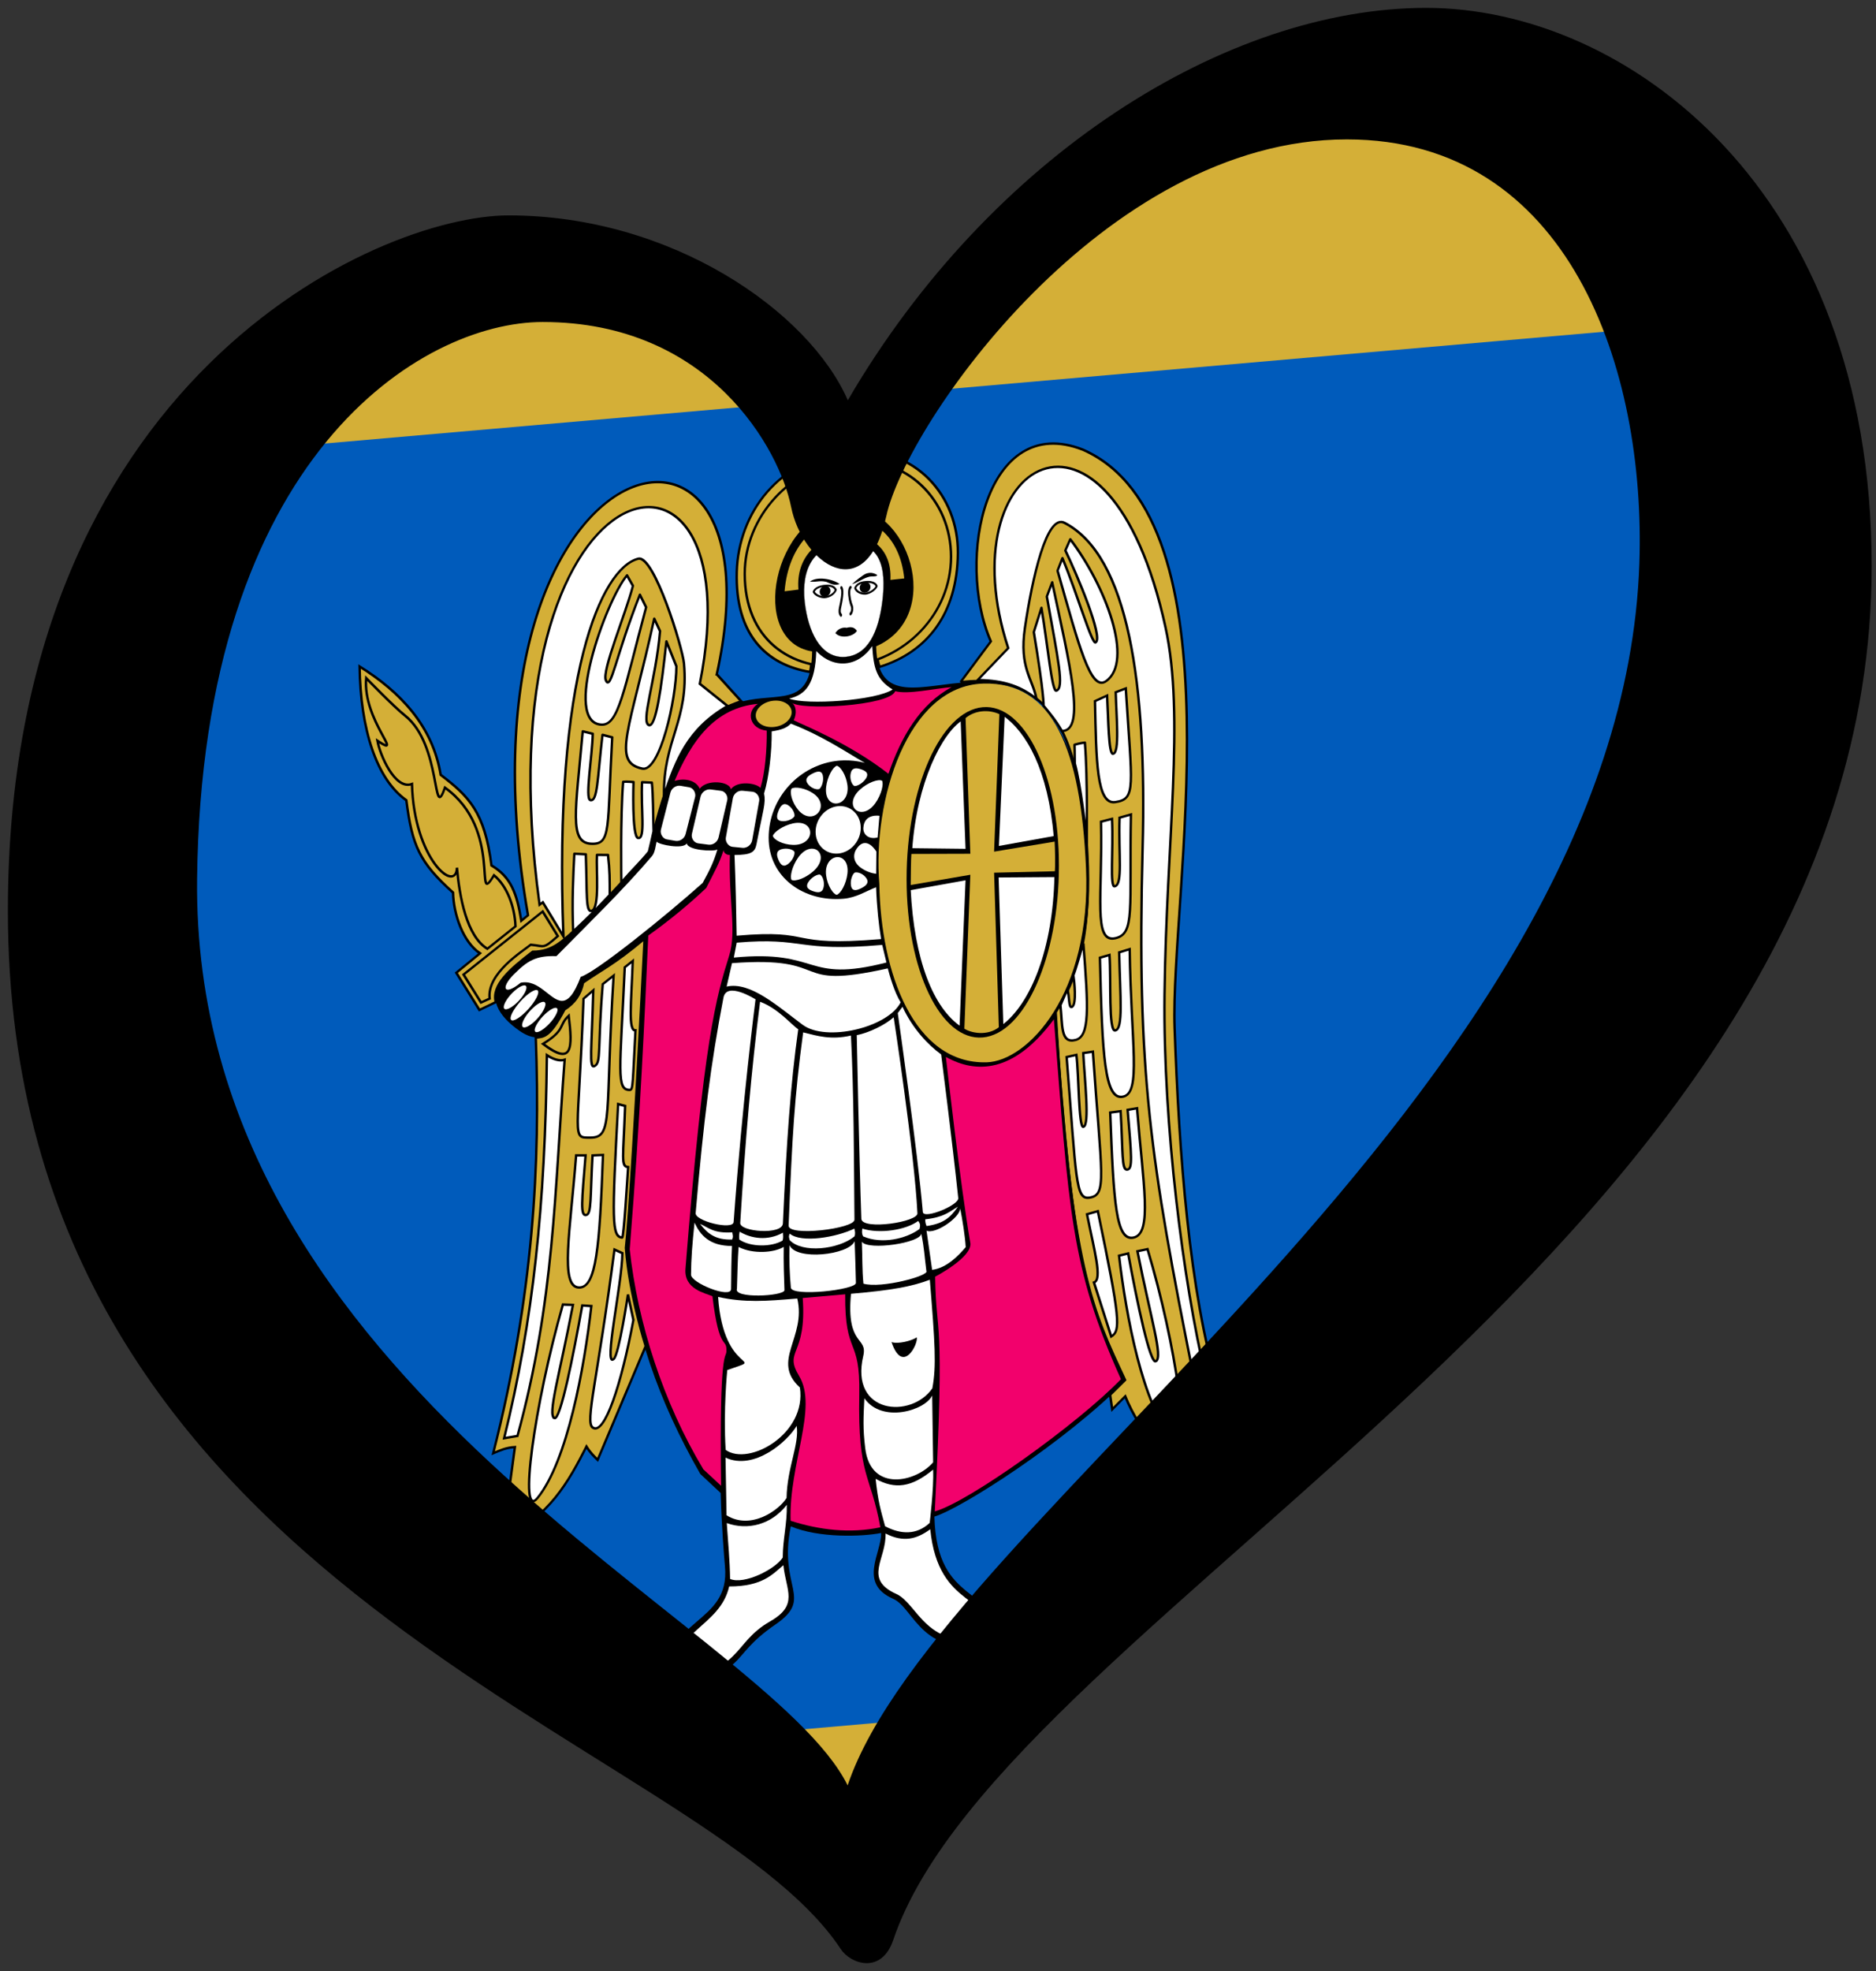 <?xml version="1.0" encoding="UTF-8" standalone="no"?>
<svg
   xmlns:i="http://ns.adobe.com/AdobeIllustrator/10.0/"
   xmlns:dc="http://purl.org/dc/elements/1.1/"
   xmlns:cc="http://creativecommons.org/ns#"
   xmlns:rdf="http://www.w3.org/1999/02/22-rdf-syntax-ns#"
   xmlns:svg="http://www.w3.org/2000/svg"
   xmlns="http://www.w3.org/2000/svg"
   xmlns:sodipodi="http://sodipodi.sourceforge.net/DTD/sodipodi-0.dtd"
   xmlns:inkscape="http://www.inkscape.org/namespaces/inkscape"
   width="238"
   height="250"
   xml:space="preserve"
   id="svg2"
   version="1.1"
   inkscape:version="0.91 r13725"
   sodipodi:docname="EuroJakasia.svg"><rect width="100%" height="100%" fill="#333333" stroke="none"/><sodipodi:namedview
     pagecolor="#ffffff"
     bordercolor="#666666"
     borderopacity="1"
     objecttolerance="10"
     gridtolerance="10"
     guidetolerance="10"
     inkscape:pageopacity="0"
     inkscape:pageshadow="2"
     inkscape:window-width="1366"
     inkscape:window-height="705"
     id="namedview37"
     showgrid="false"
     inkscape:zoom="2.2728859"
     inkscape:cx="111.93074"
     inkscape:cy="106.63835"
     inkscape:window-x="-8"
     inkscape:window-y="-8"
     inkscape:window-maximized="1"
     inkscape:current-layer="svg2"
     showguides="false" /><defs
     id="defs4"><g
       id="petal"><line
         x1="0"
         y1="0"
         x2="25"
         y2="0"
         stroke="gold"
         stroke-width="2"
         id="line7" /><circle
         cx="25"
         cy="0"
         r="5"
         fill="gold"
         id="circle9" /></g></defs><path
     style="fill:#005bbb;fill-opacity:1;fill-rule:evenodd;stroke:none;stroke-width:1px;stroke-linecap:butt;stroke-linejoin:miter;stroke-opacity:1"
     d="m 11.874,107.127 4.54,42.908 28.288,38.385 60.417,45.702 32.479,-31.129 52.385,-50.333 L 223.16,79.911 207.095,18.804 168.33,8.925 128.518,27.774 107.214,54.783 92.197,41.778 56.576,33.37 26.192,55.585 Z"
     id="path4666"
     inkscape:connector-curvature="0" /><g
     id="g3116"
     transform="matrix(0.273,-0.024,0,0.273,-21.558,37.179)"
     style="opacity:1"><g
       transform="translate(3.871,-5.112)"
       id="g5059"><g
         transform="matrix(1.5,0,0,1.5,192.18,63.184)"
         id="g3881"><g
           id="g4091"><g
             id="g3956"
             transform="matrix(0.688,0,0,0.688,-4.604,-12.086)"><g
               id="g4192"><g
                 id="g4065"><path
                   sodipodi:nodetypes="ssccsccss"
                   id="path19-4"
                   d="m 276.153,72.952 c -32.491,-0.25 -50.435,23.672 -51.156,49.719 -0.777,28.047 13.174,42.935 32.969,47.969 0.669,-2.474 0.773,-5.157 0.825,-9.069 -29.257,-7.327 -17.345,-63.937 14.876,-63.851 28.4,0.076 45.649,53.065 14.267,64.07 0.084,3.983 0.476,6.759 1.369,9.319 21.327,-4.743 35.042,-20.707 35.256,-48.188 0.199,-25.555 -18.923,-49.742 -48.406,-49.969 z"
                   style="fill:#d4af37;fill-rule:evenodd;stroke:#000000;stroke-width:1.077;stroke-opacity:1"
                   inkscape:connector-curvature="0" /><path
                   sodipodi:nodetypes="sssss"
                   style="clip-rule:evenodd;fill:#d4af37;fill-rule:evenodd;stroke:#000000;stroke-width:1.077;stroke-opacity:1"
                   inkscape:connector-curvature="0"
                   id="path21"
                   d="m 275.421,77.156 c 25.928,0 46.07,21.344 46.07,47.21 0,25.86 -20.891,45.204 -46.82,45.204 -25.929,0 -46.077,-16.594 -46.077,-45.704 0,-25.866 20.897,-46.71 46.827,-46.71 z"
                   i:knockout="Off" /></g><path
                 i:knockout="Off"
                 stroke-miterlimit="2.613"
                 d="m 251.913,181.904 c 7.252,-4.939 8.587,-9.56 9.087,-17.383 8.112,6.352 18.41,5.389 25,1.167 0.805,8.872 3.361,12.774 10.274,15.85 -1.192,7.917 -42.253,8.402 -44.362,0.367 z"
                 id="path25-6"
                 inkscape:connector-curvature="0"
                 style="clip-rule:evenodd;fill:#ffffff;fill-rule:evenodd;stroke:none;stroke-miterlimit:2.613"
                 sodipodi:nodetypes="ccccc" /><path
                 i:knockout="Off"
                 d="m 378.615,305.666 c 0,-1.211 -0.012,-9.61 1.917,-9.567 4.619,0.092 2.095,31.924 2.429,37.516 0.321,5.554 -0.512,6.974 -4.667,7.071 -9.441,0.22 -3.774,-27.716 -5.917,-43.835 -0.381,-2.801 2.393,-1.859 3.024,-1.346 2.19,1.798 1.393,28.743 2.178,28.811 1.238,0.104 1.202,-14.717 1.035,-18.651 z"
                 id="path93"
                 inkscape:connector-curvature="0"
                 style="clip-rule:evenodd;fill:#ffffff;fill-rule:evenodd" /><path
                 i:knockout="Off"
                 d="m 325.765,181.2 13.644,-17.151 c -16.054,-38.337 -2.16,-103.581 41.445,-82.684 71.691,37.897 39.253,205.592 41.299,263.879 2.001,57.003 6.596,119.278 19.67,164.323 -3.75,-1.627 -11.382,-0.457 -13.025,-0.457 1.143,14.582 6.809,28.448 9.036,38.381 -16.548,-0.233 -31.43,-21.878 -37.917,-38.27 l -5.851,5.37 -0.944,-6.626 6.711,-6.1 C 385.532,469.836 375.267,450.08 368.6,333.58 381.539,314.499 385.365,292.085 381.572,252.368 378.33,218.431 371.36,179.832 325.765,181.2 Z"
                 id="path73"
                 inkscape:connector-curvature="0"
                 style="clip-rule:evenodd;fill:#d4af37;fill-rule:evenodd;stroke:#000000;stroke-width:1.077;stroke-opacity:1"
                 sodipodi:nodetypes="cccsccccccccsc" /><path
                 i:knockout="Off"
                 d="m 395.233,279.2 c -2.407,0.375 -0.575,-15.947 -1.266,-30.472 l -4.947,0.845 c 0.767,33.28 -3.708,54.433 6.482,53.023 8.917,-1.234 6.224,-12.364 6.982,-55.089 l -5.107,0.99 c -0.535,16.533 1.573,30.125 -2.143,30.703 z"
                 id="path65"
                 inkscape:connector-curvature="0"
                 style="clip-rule:evenodd;fill:#ffffff;fill-rule:evenodd;stroke:#000000;stroke-width:1.077;stroke-opacity:1"
                 sodipodi:nodetypes="sccsccs" /><path
                 i:knockout="Off"
                 d="m 185.603,245.153 c -63.295,66.345 -38.43,23.946 -65.436,51.04 -8.1,8.127 -2.314,17.216 7.006,24.506 10.977,8.586 15.829,0.289 20.14,-7.881 5.002,-2.71 7.056,-6.132 8.316,-11.175 8.963,-5.332 16.39,-8.257 27.47,-17.142 -0.362,13.074 -6.513,124.834 -8.448,138.529 3.799,36.336 15.002,69.637 33.93,104.337 l 9.163,9.364 c 0.426,15.004 1.554,28.915 1.943,33.161 2.482,27.088 -27.831,19.521 -28.474,52.975 41.34,-4.266 28.216,-11.044 51.167,-24.743 17.609,-10.51 1.213,-16.281 6.952,-43.603 12.619,6.457 32.154,7.504 40.667,6.565 0.287,8.914 -10.512,21.72 5.393,30.088 9.822,5.168 12.792,29.176 46.23,23.742 C 342.547,587.976 315.066,597.177 314,555.818 326.028,553.262 372.99,527.419 400.273,502.117 383.918,467.877 376.796,449.935 368.9,333.726 c 15.699,-26.08 16.053,-49.391 13.856,-81.13 -15.137,-121.572 -93.858,-37.67 -94.985,-90.884 31.381,-11.005 14.299,-63.743 -14.101,-63.819 -32.22,-0.086 -43.775,56.337 -14.732,63.593 -0.646,47.883 -50.601,-24.196 -73.334,83.667 z"
                 id="path101"
                 inkscape:connector-curvature="0"
                 style="clip-rule:evenodd;fill:#000000;fill-rule:evenodd"
                 sodipodi:nodetypes="cssccccccscsccsccccccscc" /><path
                 i:knockout="Off"
                 d="m 363.17,195.117 c 3.228,4.27 5.421,7.01 8.241,12.096 11.077,0.923 3.317,-30.491 -4.381,-67.356 l -2.413,6.191 c 5.181,29.435 7.934,41.936 4.312,42.761 -2.045,0.466 -3.833,-20.513 -6.729,-37.884 l -3.445,10.61 c 4.738,28.906 4.416,33.582 4.416,33.582 z"
                 id="path57"
                 inkscape:connector-curvature="0"
                 style="clip-rule:evenodd;fill:#ffffff;fill-rule:evenodd;stroke:#000000;stroke-width:1.077;stroke-linejoin:round;stroke-opacity:1"
                 sodipodi:nodetypes="ccccsccc" /><path
                 i:knockout="Off"
                 d="m 369.459,134.842 c 9.671,34.788 14.869,56.006 21.87,51.628 12.534,-7.839 -0.12,-42.795 -16.154,-65.267 l -2.219,4.839 c 5.195,11.164 17.224,40.771 13.671,42.597 -1.737,0.893 -8.314,-22.808 -14.985,-39.235 z"
                 id="path71"
                 inkscape:connector-curvature="0"
                 style="clip-rule:evenodd;fill:#ffffff;fill-rule:evenodd;stroke:#000000;stroke-width:1.077;stroke-linejoin:round;stroke-opacity:1"
                 sodipodi:nodetypes="csccscc" /><path
                 i:knockout="Off"
                 d="m 398.974,374.226 c -8.365,1.088 -9.395,-19.286 -10.441,-63.473 l 4.311,-0.858 c 0.78,11.2 -0.56,34.538 2.583,34.228 3.686,-0.363 2.233,-14.554 1.774,-34.997 l 4.721,-1.043 c 0.619,42.867 5.327,65.067 -2.947,66.143 z"
                 id="path83"
                 inkscape:connector-curvature="0"
                 style="clip-rule:evenodd;fill:#ffffff;fill-rule:evenodd;stroke:#000000;stroke-width:1.077;stroke-opacity:1"
                 sodipodi:nodetypes="sccsccs" /><path
                 i:knockout="Off"
                 d="m 381.033,386.239 c -2.114,-0.008 -1.962,-23.342 -3.094,-32.675 l -4.406,0.593 c 4.462,55.676 3.936,64.568 10.238,64.206 8.139,-0.467 5.479,-8.792 1.6,-65.597 l -4.351,0.267 c 0.556,11.248 3.07,33.217 0.012,33.206 z"
                 id="path85"
                 inkscape:connector-curvature="0"
                 style="clip-rule:evenodd;fill:#ffffff;fill-rule:evenodd;stroke:#000000;stroke-width:1.077;stroke-opacity:1"
                 sodipodi:nodetypes="sccsccs" /><path
                 i:knockout="Off"
                 d="m 385.842,456.731 7.781,25.026 c 4.321,-2.26 4.055,-7.604 -6.034,-56.974 l -4.872,0.96 c 3.273,16.615 7.018,30.007 3.124,30.987 z"
                 id="path89"
                 inkscape:connector-curvature="0"
                 style="clip-rule:evenodd;fill:#ffffff;fill-rule:evenodd;stroke:#000000;stroke-width:1.077;stroke-opacity:1"
                 sodipodi:nodetypes="ccccc" /><path
                 i:knockout="Off"
                 d="m 376.59,317.58 c 1.282,-3.041 2.915,-9.338 4.493,-13.854 2.297,29.641 2.878,42.036 -3.514,43.097 -6.884,1.143 -5.795,-7.058 -6.818,-16.23 l 3.082,-6.792 c 1.087,2.741 0.483,8.765 2.168,7.98 2.117,-0.986 1.019,-11.35 0.59,-14.202 z"
                 id="path97"
                 inkscape:connector-curvature="0"
                 style="clip-rule:evenodd;fill:#ffffff;fill-rule:evenodd;stroke:#000000;stroke-width:1.077;stroke-opacity:1"
                 sodipodi:nodetypes="ccsccsc" /><path
                 i:knockout="Off"
                 d="m 219.045,247.419 c 0,0 0.031,2.127 2.865,2.46 -0.667,19.833 3.12,34.557 -0.309,45.205 -5.876,18.245 -11.443,36.502 -19.699,139.302 -0.74,9.218 8.97,11.731 12.148,13.434 3.051,26.063 6.463,18.688 6.302,25.273 -0.089,3.633 -3.291,-3.19 -2.413,60.406 l -7.973,-8.103 C 191.853,493.677 180.361,456.66 176.8,423.474 c 4.905,-61.142 6.689,-103.756 8.355,-140.574 9.758,-6.079 18.538,-12.616 26.105,-19.141 3.811,-7.177 6.154,-11.04 7.785,-16.34 z"
                 id="path99"
                 inkscape:connector-curvature="0"
                 style="clip-rule:evenodd;fill:#f2016c;fill-opacity:1;fill-rule:evenodd"
                 sodipodi:nodetypes="ccsscscccccc" /><path
                 i:knockout="Off"
                 stroke-miterlimit="2.613"
                 d="m 253.413,492.364 c 3.193,21.073 -22.922,33.561 -33.413,25.161 -1.094,-18.615 0.733,-35.882 0.733,-35.882 18.612,-4.925 -1.645,2.99 -4.133,-33.268 12.219,3.697 21.239,3.769 35.653,3.825 4.157,18.043 -11.97,26.991 1.161,40.164 z"
                 id="path105"
                 inkscape:connector-curvature="0"
                 style="clip-rule:evenodd;fill:#ffffff;fill-rule:evenodd;stroke:none;stroke-miterlimit:2.613"
                 sodipodi:nodetypes="cccccc" /><path
                 i:knockout="Off"
                 stroke-miterlimit="2.613"
                 d="m 219.946,521 c 0,0 0.454,24.642 0.454,26 10.957,7.761 23.59,-0.189 27.03,-5.433 0.235,-13.673 5.847,-23.759 4.548,-32.067 -3.961,6.51 -19.068,18.679 -32.033,11.5 z"
                 id="path107"
                 inkscape:connector-curvature="0"
                 style="clip-rule:evenodd;fill:#ffffff;fill-rule:evenodd;stroke:none;stroke-miterlimit:2.613"
                 sodipodi:nodetypes="ccccc" /><path
                 i:knockout="Off"
                 stroke-miterlimit="2.613"
                 d="m 247.533,544.667 c -6.97,8.409 -17.659,10.027 -27.033,5.849 0.575,8.467 1.421,17.512 1.5,25.284 6.369,3.27 20.356,-2.619 23.7,-7.533 0.041,-8.462 2.015,-15.091 1.833,-23.6 z"
                 id="path109"
                 inkscape:connector-curvature="0"
                 style="clip-rule:evenodd;fill:#ffffff;fill-rule:evenodd;stroke:none;stroke-miterlimit:2.613"
                 sodipodi:nodetypes="ccccc" /><path
                 i:knockout="Off"
                 stroke-miterlimit="2.613"
                 d="m 245.996,571.709 c -4.756,3.538 -9.344,8.786 -24.412,7.425 -4.137,17.878 -25.71,17.586 -27.984,40.666 34.639,-1.64 28.92,-14.851 46.392,-23.3 13.059,-6.315 7.171,-13.222 6.005,-24.791 z"
                 id="path111"
                 inkscape:connector-curvature="0"
                 style="clip-rule:evenodd;fill:#ffffff;fill-rule:evenodd;stroke:none;stroke-miterlimit:2.613"
                 sodipodi:nodetypes="cccsc" /><path
                 style="fill:#ffffff;fill-rule:evenodd"
                 d="m 311.938,449 c -8.232,2.423 -17.643,3.234 -35.5,3.2 -2.232,23.614 7.618,19.764 5.531,28.456 -6.158,25.65 21.518,30.319 31.094,17.344 1.9,-9.876 1.195,-20.389 -1.125,-49 z m -5.906,25.438 c 0.883,2.639 -6.256,16.631 -11.344,1.094 2.723,1.291 8.999,0.289 11.344,-1.094 z"
                 id="path115"
                 inkscape:connector-curvature="0"
                 sodipodi:nodetypes="ccsccccc" /><path
                 i:knockout="Off"
                 d="m 282.464,499.769 c -0.42,8.824 -0.731,13.388 0.4,22.633 2.455,20.068 22.871,17.207 30.562,8.938 L 313,501.201 c -3.197,6.505 -22.607,10.653 -30.536,-1.431 z"
                 id="path117"
                 inkscape:connector-curvature="0"
                 style="clip-rule:evenodd;fill:#ffffff;fill-rule:evenodd"
                 sodipodi:nodetypes="csccc" /><path
                 i:knockout="Off"
                 d="m 291.8,558.21 c -2.044,-7.748 -3.148,-11.227 -4.27,-21.718 8.632,5.539 16.149,5.387 25.889,-1.891 0.395,8.542 -1.553,23.881 -1.553,23.881 -5.861,4.918 -12.871,4.141 -20.065,-0.273 z"
                 id="path119"
                 inkscape:connector-curvature="0"
                 style="clip-rule:evenodd;fill:#ffffff;fill-rule:evenodd"
                 sodipodi:nodetypes="ccccc" /><path
                 i:knockout="Off"
                 d="m 312.133,561.344 c 3.627,36.916 28.903,31.648 27.367,50.96 -29.177,4.209 -32.738,-17.838 -42.66,-23.171 C 281.875,581.089 292.425,573.065 292,561.5 c 8.087,4.849 13.996,3.796 20.133,-0.156 z"
                 id="path121"
                 inkscape:connector-curvature="0"
                 style="clip-rule:evenodd;fill:#ffffff;fill-rule:evenodd"
                 sodipodi:nodetypes="ccscc" /><path
                 style="fill:#ffffff;fill-rule:evenodd"
                 d="m 249.365,193.146 c -1.848,1.757 -4.154,2.435 -8.635,2.729 0.104,8.937 -1.183,20.534 -3.436,27.638 0.9,4.437 -0.418,7.279 -3.393,22.487 -0.723,3.694 -2.445,4.617 -9.91,4.067 0.495,11.711 0.802,26.214 0.948,36.402 36.098,0.049 21.389,7.037 65.062,7.25 -1.033,-6.224 -1.925,-14.406 -2.26,-23.544 -4.414,1.289 -8.76,3.888 -14.636,3.888 -17.766,0 -33.75,-12.471 -33.75,-30.427 0,-17.95 13.984,-31.927 31.75,-31.927 6.371,0 11.617,2.059 11.617,2.059 -9.358,-6.198 -18.851,-13.669 -33.357,-20.622 z"
                 id="path127"
                 inkscape:connector-curvature="0"
                 sodipodi:nodetypes="cccsccccssscc" /><path
                 i:knockout="Off"
                 d="m 290.5,296.375 1.9,8.101 c -37.257,6.222 -29.461,-8.587 -68.722,-8.275 l 1.292,-6.595 c 30.591,0.028 26.902,6.785 65.53,6.769 z"
                 id="path129"
                 inkscape:connector-curvature="0"
                 style="clip-rule:evenodd;fill:#ffffff;fill-rule:evenodd"
                 sodipodi:nodetypes="ccccc" /><path
                 i:knockout="Off"
                 d="m 222.858,298.647 -2.417,10.342 c 10.569,-1.49 22.855,10.724 34.175,20.154 10.671,8.889 38.497,4.626 44.184,-6.179 -2.828,-4.769 -4.954,-12.53 -5.8,-15.789 -45.185,6.092 -23.639,-7.903 -70.142,-8.529 z"
                 id="path131"
                 inkscape:connector-curvature="0"
                 style="clip-rule:evenodd;fill:#ffffff;fill-rule:evenodd"
                 sodipodi:nodetypes="ccsccc" /><path
                 i:knockout="Off"
                 d="m 276.421,335.948 c -8.965,1.284 -15.136,-1.159 -21.521,-3.315 -4,29.5 -4.879,45.792 -6.552,86.394 -0.208,5.048 29.656,4.001 29.652,-0.01 -0.263,-28.329 -0.219,-55.504 -1.578,-83.069 z"
                 id="path133"
                 inkscape:connector-curvature="0"
                 style="clip-rule:evenodd;fill:#ffffff;fill-rule:evenodd"
                 sodipodi:nodetypes="ccscc" /><path
                 i:knockout="Off"
                 d="m 233.454,315.878 c 0,0 -13.096,-9.493 -14.454,-1.985 -5.679,29.182 -8.827,53.506 -12.5,95.689 -0.744,3.633 16.823,9.438 17.095,5.683 3.911,-53.98 9.858,-99.387 9.858,-99.387 z"
                 id="path135"
                 inkscape:connector-curvature="0"
                 style="clip-rule:evenodd;fill:#ffffff;fill-rule:evenodd"
                 sodipodi:nodetypes="cccsc" /><path
                 i:knockout="Off"
                 d="m 246.145,428.433 c -4.417,2.288 -13.859,2.118 -20.324,-1.754 -0.452,6.107 -0.453,10.278 -0.738,18.742 -1.712,4.384 20.907,5.215 21.395,2.591 -0.219,-6.113 -0.452,-12.638 -0.332,-19.579 z"
                 id="path137"
                 inkscape:connector-curvature="0"
                 style="clip-rule:evenodd;fill:#ffffff;fill-rule:evenodd"
                 sodipodi:nodetypes="ccccc" /><path
                 i:knockout="Off"
                 d="m 279.035,336 c 5.452,-0.569 12.866,-3.524 16.621,-6.597 0,0 9.393,62.013 10.691,89.124 0.548,4.013 -24.579,5.601 -25.247,0.438 C 280.148,392.021 279.035,336 279.035,336 Z"
                 id="path139"
                 inkscape:connector-curvature="0"
                 style="clip-rule:evenodd;fill:#ffffff;fill-rule:evenodd"
                 sodipodi:nodetypes="ccccc" /><path
                 i:knockout="Off"
                 d="m 297.502,327.689 2.134,-2.66 c 4.406,10.034 11.475,18.195 17.4,22.988 0,0 4.979,39.257 7.693,65.255 0.643,3.217 -15.203,8.336 -15.929,5.082 -2.227,-26.665 -11.298,-90.664 -11.298,-90.664 z"
                 id="path141"
                 inkscape:connector-curvature="0"
                 style="clip-rule:evenodd;fill:#ffffff;fill-rule:evenodd"
                 sodipodi:nodetypes="cccccc" /><path
                 i:knockout="Off"
                 d="m 222.851,425.973 c -10.23,-0.929 -14.279,-6.167 -16.865,-11.986 -1.006,9.351 -1.536,16.299 -1.583,23.288 -0.025,3.709 17.984,12.542 18.043,8.042 0.106,-8.089 0.065,-11.829 0.405,-19.344 z"
                 id="path143"
                 inkscape:connector-curvature="0"
                 style="clip-rule:evenodd;fill:#ffffff;fill-rule:evenodd"
                 sodipodi:nodetypes="ccssc" /><path
                 i:knockout="Off"
                 d="m 278.088,428.692 c -2.663,6.014 -26.391,6.488 -29.33,-0.813 -0.191,6.707 0.042,12.973 0.607,19.182 0.386,4.245 29.391,3.595 29.293,0.445 -0.214,-6.91 -0.243,-10.972 -0.57,-18.814 z"
                 id="path145"
                 inkscape:connector-curvature="0"
                 style="clip-rule:evenodd;fill:#ffffff;fill-rule:evenodd"
                 sodipodi:nodetypes="ccssc" /><path
                 i:knockout="Off"
                 d="m 281.321,429.22 c 2.881,4.296 26.562,2.867 26.764,-1.327 1.405,7.157 1.334,9.394 2.298,17.04 1.524,2.238 -20.418,6.238 -28.348,3.2 -0.638,-6.753 -0.393,-11.817 -0.714,-18.914 z"
                 id="path147"
                 inkscape:connector-curvature="0"
                 style="clip-rule:evenodd;fill:#ffffff;fill-rule:evenodd"
                 sodipodi:nodetypes="ccccc" /><path
                 i:knockout="Off"
                 d="m 310.454,426.765 c 3.652,2.192 15.039,-4.406 15.156,-8.67 0.976,4.942 2.179,12.504 2.489,17.661 -3.203,3.429 -8.477,8.629 -15.121,8.88 -0.941,-6.753 -1.584,-11.107 -2.525,-17.87 z"
                 id="path149"
                 inkscape:connector-curvature="0"
                 style="clip-rule:evenodd;fill:#ffffff;fill-rule:evenodd"
                 sodipodi:nodetypes="ccccc" /><path
                 i:knockout="Off"
                 d="m 252.687,331.028 c -3,-2.167 -8.873,-10.073 -17.187,-13.887 -3.851,29.545 -6.728,62.637 -8.934,98.818 -0.238,3.907 18.963,7.193 19.203,1.879 1.633,-36.126 3.417,-62.477 6.917,-86.81 z"
                 id="path151"
                 inkscape:connector-curvature="0"
                 style="clip-rule:evenodd;fill:#ffffff;fill-rule:evenodd"
                 sodipodi:nodetypes="ccssc" /><g
                 id="g3775"
                 transform="matrix(0.886,0,0,0.91,30.064,4.749)"><path
                   style="clip-rule:evenodd;fill:#ffffff;fill-rule:evenodd"
                   inkscape:connector-curvature="0"
                   id="path157"
                   d="m 270.853,248.52 c 3.174,0 6.15,-3.088 5.413,-8.601 -0.698,-5.196 -3.629,-9.641 -5.413,-10.056 -2.075,0.52 -4.814,5.051 -5.407,10.056 -0.653,5.519 2.239,8.601 5.407,8.601 z"
                   i:knockout="Off" /><path
                   style="clip-rule:evenodd;fill:#ffffff;fill-rule:evenodd"
                   inkscape:connector-curvature="0"
                   id="path159"
                   d="m 257.352,261.796 c 0,-3.122 -3.142,-6.045 -8.753,-5.321 -5.281,0.685 -9.813,3.57 -10.228,5.321 0.527,2.042 5.137,4.735 10.228,5.321 5.618,0.64 8.753,-2.199 8.753,-5.321 z"
                   i:knockout="Off" /><path
                   style="clip-rule:evenodd;fill:#ffffff;fill-rule:evenodd"
                   inkscape:connector-curvature="0"
                   id="path161"
                   d="m 270.853,275.073 c -3.168,0 -6.145,3.089 -5.407,8.601 0.698,5.196 3.622,9.648 5.407,10.057 2.074,-0.521 4.813,-5.045 5.413,-10.057 0.652,-5.518 -2.24,-8.601 -5.413,-8.601 z"
                   i:knockout="Off" /><path
                   style="clip-rule:evenodd;fill:#ffffff;fill-rule:evenodd"
                   inkscape:connector-curvature="0"
                   id="path163"
                   d="m 284.359,261.796 c -0.16,3.118 2.57,6.046 7.24,5.321 l 0.941,-10.635 c 0,0 -7.805,-2.011 -8.181,5.314 z"
                   i:knockout="Off"
                   sodipodi:nodetypes="sccs" /><path
                   style="clip-rule:evenodd;fill:#ffffff;fill-rule:evenodd"
                   inkscape:connector-curvature="0"
                   id="path165"
                   d="m 261.303,252.405 c 2.246,-2.206 2.127,-6.454 -2.364,-9.839 -4.222,-3.188 -9.496,-4.3 -11.051,-3.352 -1.093,1.811 0.224,6.922 3.405,10.873 3.51,4.36 7.765,4.531 10.01,2.318 z"
                   i:knockout="Off" /><path
                   style="clip-rule:evenodd;fill:#ffffff;fill-rule:evenodd"
                   inkscape:connector-curvature="0"
                   id="path167"
                   d="m 261.303,271.181 c -2.245,-2.206 -6.565,-2.087 -10.01,2.325 -3.247,4.156 -4.373,9.339 -3.405,10.873 1.838,1.074 7.033,-0.224 11.051,-3.352 4.438,-3.451 4.61,-7.639 2.364,-9.846 z"
                   i:knockout="Off" /><path
                   style="clip-rule:evenodd;fill:#ffffff;fill-rule:evenodd"
                   inkscape:connector-curvature="0"
                   id="path169"
                   d="m 280.973,271.73 c -1.891,2.497 -2.121,6.454 2.371,9.846 2.461,1.862 5.286,3.016 7.521,3.464 l 0.119,-10.985 c 0,0 -5.033,-8.899 -10.011,-2.325 z"
                   i:knockout="Off"
                   sodipodi:nodetypes="scccs" /><path
                   style="clip-rule:evenodd;fill:#ffffff;fill-rule:evenodd"
                   inkscape:connector-curvature="0"
                   id="path171"
                   d="m 280.408,252.405 c 2.239,2.2 6.56,2.081 10.011,-2.325 3.24,-4.156 4.372,-9.345 3.411,-10.873 -1.844,-1.074 -7.047,0.224 -11.064,3.352 -4.426,3.445 -4.604,7.64 -2.358,9.846 z"
                   i:knockout="Off" /><path
                   style="clip-rule:evenodd;fill:#ffffff;fill-rule:evenodd"
                   inkscape:connector-curvature="0"
                   id="path173"
                   d="m 258.57,232.648 c 2.285,-0.935 4.616,-1.35 5.209,1.535 0.566,2.713 -0.639,5.729 -1.838,6.454 -1.6,0.355 -4.498,-1.034 -5.946,-3.287 -1.594,-2.476 0.296,-3.78 2.575,-4.702 z"
                   i:knockout="Off" /><path
                   style="clip-rule:evenodd;fill:#ffffff;fill-rule:evenodd"
                   inkscape:connector-curvature="0"
                   id="path175"
                   d="m 241.203,273.868 c -0.948,-2.239 -1.37,-4.538 1.567,-5.117 2.76,-0.553 5.828,0.632 6.56,1.811 0.362,1.567 -1.047,4.419 -3.339,5.842 -2.522,1.567 -3.84,-0.283 -4.788,-2.536 z"
                   i:knockout="Off" /><path
                   style="clip-rule:evenodd;fill:#ffffff;fill-rule:evenodd"
                   inkscape:connector-curvature="0"
                   id="path177"
                   d="m 283.323,291.501 c -2.285,0.929 -4.617,1.343 -5.209,-1.541 -0.566,-2.72 0.639,-5.736 1.837,-6.454 1.601,-0.355 4.505,1.034 5.94,3.28 1.594,2.482 -0.29,3.78 -2.568,4.715 z"
                   i:knockout="Off" /><path
                   style="clip-rule:evenodd;fill:#ffffff;fill-rule:evenodd"
                   inkscape:connector-curvature="0"
                   id="path181"
                   d="m 241.203,249.718 c 0.948,-2.246 2.292,-4.162 4.788,-2.536 2.351,1.535 3.675,4.498 3.339,5.848 -0.876,1.363 -3.925,2.391 -6.56,1.811 -2.916,-0.644 -2.515,-2.87 -1.567,-5.123 z"
                   i:knockout="Off" /><path
                   style="clip-rule:evenodd;fill:#ffffff;fill-rule:evenodd"
                   inkscape:connector-curvature="0"
                   id="path183"
                   d="m 258.952,290.952 c -2.285,-0.935 -4.234,-2.259 -2.581,-4.715 1.554,-2.305 4.577,-3.603 5.946,-3.28 1.384,0.856 2.431,3.853 1.838,6.454 -0.652,2.864 -2.924,2.469 -5.203,1.541 z"
                   i:knockout="Off" /><path
                   style="clip-rule:evenodd;fill:#ffffff;fill-rule:evenodd"
                   inkscape:connector-curvature="0"
                   id="path187"
                   d="m 283.135,232.648 c 2.292,0.929 4.228,2.252 2.581,4.709 -1.554,2.305 -4.576,3.603 -5.946,3.28 -1.383,-0.856 -2.437,-3.853 -1.844,-6.454 0.658,-2.859 2.924,-2.47 5.209,-1.535 z"
                   i:knockout="Off" /></g><g
                 id="g3124"
                 transform="translate(-3.667,-4.667)"><path
                   style="clip-rule:evenodd;fill:#ffffff;fill-rule:evenodd"
                   inkscape:connector-curvature="0"
                   id="path197"
                   d="m 131.335,303.77 c -7.52,5.488 -9.152,1.522 -3.03,-4.053 6.047,-5.507 9.836,-7.637 19.162,-6.508 13.936,-12.952 30.273,-27.339 43.068,-41.305 1.444,-1.576 1.648,-5.068 2.073,-6.265 0.953,1.468 12.137,4.649 13.566,1.926 0.239,3.172 12.103,4.931 13.781,4.004 -1.863,5.953 -3.43,8.829 -6.636,14.452 -16.514,13.29 -48.192,36.101 -54.926,37.457 -3.118,8.009 -5.816,10.363 -8.517,10.067 -5.169,-0.568 -10.355,-10.842 -18.54,-9.776 z"
                   i:knockout="Off"
                   sodipodi:nodetypes="cscscccccsc" /></g><path
                 style="fill:#d4af37;fill-rule:evenodd;stroke:none"
                 d="m 289.203,268.806 c 0.621,40.179 15.654,82.614 48.349,84.561 18.264,1.088 47.213,-26.449 44.716,-83.563 -2.351,-53.779 -14.956,-85.227 -46.244,-87.075 -34.379,-2.03 -49.947,48.457 -46.821,86.077 z m 46.572,-75.463 c 18.944,0 34.301,33.283 34.301,74.34 0,41.057 -15.357,74.34 -34.301,74.34 -18.944,0 -34.301,-33.283 -34.301,-74.34 0,-41.057 15.357,-74.34 34.301,-74.34 z"
                 id="path213"
                 inkscape:connector-curvature="0"
                 sodipodi:nodetypes="cssscsssss" /><g
                 id="g3109"
                 transform="translate(-3.333,-1.667)"><path
                   style="clip-rule:evenodd;fill:#ffffff;fill-rule:evenodd;stroke:#000000;stroke-width:0.085;stroke-miterlimit:2.613"
                   inkscape:connector-curvature="0"
                   id="path29-8"
                   d="m 276.761,115.745 c 16.525,0 18.954,12.751 17.179,27.33 -1.667,13.693 -6.476,24.144 -17.013,23.843 -9.562,-0.273 -15.554,-10.163 -17.68,-23.843 -2.326,-14.96 1.822,-27.33 17.514,-27.33 z"
                   stroke-miterlimit="2.613"
                   i:knockout="Off"
                   sodipodi:nodetypes="sssss" /><path
                   style="clip-rule:evenodd;fill-rule:evenodd"
                   inkscape:connector-curvature="0"
                   id="path31"
                   d="m 280.243,134.486 c 2.143,-1.977 3.958,-2.867 4.887,-3.534 2.929,-1.847 5.406,-0.397 6.394,0.337 0.214,0.893 -2.595,0.352 -3.286,0.451 -2.882,0.403 -4.704,1.934 -7.995,2.747 z"
                   i:knockout="Off"
                   sodipodi:nodetypes="ccccc" /><path
                   style="clip-rule:evenodd;fill-rule:evenodd"
                   inkscape:connector-curvature="0"
                   id="path33"
                   d="m 268.676,132.38 c 1.841,0.927 3.618,2.23 5.994,1.488 -3.324,-2.631 -10.39,-4.478 -13.4,-2.188 3.898,0.503 4.145,-0.269 7.405,0.7 z"
                   i:knockout="Off"
                   sodipodi:nodetypes="cccc" /><path
                   inkscape:connector-curvature="0"
                   id="path37"
                   d="m 282.442,155.66 c -1.336,2.332 -7.171,3.199 -9.703,0.16 1.111,-1.868 3.353,-2.46 5.086,-1.95 2.161,-0.421 3.594,0.178 4.617,1.79 z"
                   i:knockout="Off"
                   sodipodi:nodetypes="cccc" /><path
                   inkscape:connector-curvature="0"
                   id="path43"
                   d="m 275.129,136.187 c -0.005,0 -0.005,0 -0.005,0 0.005,0 0.005,0 0.005,0 z m -0.005,0 c 0,-0.009 -0.006,-0.009 -0.006,-0.009 0.006,0 0.006,0 0.006,0.009 z m -0.006,-0.009 c -0.197,-0.265 -0.221,-0.713 -0.054,-1.022 0.173,-0.311 0.482,-0.356 0.685,-0.091 0.024,0.028 0.053,0.056 0.083,0.128 1.197,1.826 -0.018,7.304 -0.471,9.349 l -0.053,0.229 c -0.119,0.557 -0.184,1.087 -0.149,1.553 0.035,0.392 0.161,0.757 0.423,1.049 0.214,0.247 0.256,0.703 0.095,1.023 -0.161,0.329 -0.465,0.392 -0.679,0.146 -0.494,-0.549 -0.733,-1.26 -0.798,-2.027 l 0,-0.009 c -0.059,-0.703 0.024,-1.451 0.179,-2.182 l 0,-0.009 0.059,-0.237 0,-0.009 c 0.399,-1.817 1.494,-6.737 0.691,-7.879 l -0.005,0 -0.005,-0.012 z"
                   i:knockout="Off" /><path
                   inkscape:connector-curvature="0"
                   id="path45"
                   d="m 278.475,137.582 c -0.125,2.232 0.637,5.592 1.18,6.872 l 0.005,0.008 c 0,0 0.013,0.026 0.013,0.033 0.042,0.109 0.078,0.228 0.107,0.353 0.024,0.143 0.048,0.279 0.06,0.413 0,0.008 0,0.008 0,0.008 0.042,0.716 -0.132,1.517 -0.56,1.945 -0.214,0.219 -0.262,0.641 -0.108,0.944 0.155,0.303 0.465,0.371 0.679,0.152 0.733,-0.733 1.03,-2.029 0.946,-3.166 l 0,-0.01 c -0.018,-0.228 -0.048,-0.446 -0.089,-0.657 -0.042,-0.211 -0.107,-0.43 -0.178,-0.623 -0.013,-0.026 -0.024,-0.051 -0.035,-0.084 -0.006,-0.008 -0.006,-0.008 -0.006,-0.017 -0.482,-1.146 -1.149,-4.101 -1.041,-6.072 0.018,-0.345 0.059,-0.641 0.131,-0.876 0.048,-0.176 0.126,-0.303 0.208,-0.387 0.221,-0.176 0.31,-0.573 0.197,-0.893 -0.126,-0.338 -0.418,-0.472 -0.655,-0.303 -0.006,0 -0.089,0.068 -0.084,0.077 -0.249,0.235 -0.44,0.573 -0.565,0.994 l 0.005,0 -0.209,1.288 z m 1.34,-1.196 c 0.012,-0.008 0.012,-0.017 0.005,-0.008 l -0.005,0.008 z m -1.34,1.196 c 0.024,-0.472 0.09,-0.909 0.208,-1.289 l -0.208,1.289 z"
                   i:knockout="Off" /><path
                   inkscape:connector-curvature="0"
                   id="path241"
                   d="m 286.478,138.808 -0.013,0 c 9.1e-4,0 9.1e-4,0 0.013,0 z m -0.012,0 c -0.53,0 -1.024,-0.075 -1.482,-0.199 -0.264,-0.075 -0.53,-0.169 -0.758,-0.275 -0.23,-0.1 -0.458,-0.225 -0.663,-0.362 -0.736,-0.474 -1.236,-1.074 -1.423,-1.649 0.072,-0.169 0.175,-0.324 0.284,-0.474 0.114,-0.156 0.259,-0.312 0.416,-0.443 0.843,-0.705 2.156,-1.031 3.639,-0.956 l 0.024,0 c 0.133,0 0.265,0 0.409,0.007 0.289,0.006 0.566,0.031 0.844,0.068 0.277,0.038 0.542,0.1 0.795,0.162 1.085,0.294 1.952,0.849 2.302,1.611 -0.049,0.106 -0.109,0.207 -0.193,0.319 -0.108,0.169 -0.253,0.331 -0.398,0.481 -0.843,0.843 -2.266,1.598 -3.784,1.71 l -0.012,0 z m -1.711,0.663 c 0.531,0.15 1.121,0.237 1.747,0.237 l 0.024,0 c 1.735,-0.137 3.374,-1.012 4.35,-1.973 0.205,-0.2 0.373,-0.406 0.506,-0.599 l 0,-0.007 c 0.145,-0.206 0.253,-0.425 0.338,-0.636 l 0,-0.007 0.012,-0.05 0,-0.294 c -0.409,-1.142 -1.53,-1.936 -2.964,-2.316 -0.288,-0.075 -0.59,-0.137 -0.892,-0.181 -0.313,-0.044 -0.627,-0.075 -0.94,-0.081 -0.144,-0.007 -0.277,-0.007 -0.409,-0.007 -0.013,0 -0.013,0.007 -0.024,0 0,0 0,0 -0.013,0 -1.674,-0.075 -3.205,0.313 -4.205,1.161 -0.205,0.169 -0.398,0.369 -0.56,0.587 -0.162,0.218 -0.295,0.455 -0.41,0.711 l 0,0.007 c -0.005,0.025 -0.024,0.056 -0.042,0.113 l -0.018,0.268 c 0.199,0.818 0.856,1.686 1.838,2.323 0.242,0.156 0.494,0.3 0.783,0.418 0.276,0.131 0.578,0.237 0.879,0.325 z m 1.747,-5.913 c 0,0 0,0.007 -0.013,0 l 0.013,0 z m 0.024,0 c -0.013,0 -0.013,0 -0.024,0 l 0.024,0 z"
                   i:knockout="Off" /><path
                   style="clip-rule:evenodd;fill-rule:evenodd"
                   inkscape:connector-curvature="0"
                   id="path243"
                   d="m 286.119,133.949 c -1.345,0 -2.43,1.101 -2.43,2.453 0,1.346 1.084,2.447 2.43,2.447 1.333,0 2.429,-1.102 2.429,-2.447 0,-1.352 -1.096,-2.453 -2.429,-2.453 z"
                   i:knockout="Off" /><path
                   inkscape:connector-curvature="0"
                   id="path247"
                   d="m 267.969,138.803 c 0,0 0,0 0.006,0 -0.006,0 -0.006,0 -0.006,0 z m 0.005,0 c 0.544,-0.005 1.052,-0.076 1.519,-0.202 0.281,-0.07 0.545,-0.164 0.782,-0.267 0.242,-0.098 0.473,-0.223 0.682,-0.354 0.749,-0.463 1.267,-1.061 1.465,-1.616 -0.083,-0.164 -0.182,-0.327 -0.297,-0.468 -0.122,-0.153 -0.264,-0.299 -0.43,-0.435 -0.859,-0.696 -2.213,-1.007 -3.734,-0.936 l -0.033,0 c -0.132,0 -0.27,0 -0.407,0.005 -0.297,0.011 -0.589,0.033 -0.87,0.071 -0.286,0.038 -0.562,0.092 -0.815,0.158 -1.124,0.288 -2.009,0.832 -2.368,1.584 0.044,0.098 0.11,0.202 0.192,0.31 0.116,0.164 0.259,0.321 0.413,0.473 0.859,0.816 2.334,1.556 3.892,1.675 l 0.006,0 z m 1.751,0.642 c -0.544,0.147 -1.144,0.234 -1.784,0.234 l -0.033,0 c -1.778,-0.136 -3.469,-0.985 -4.46,-1.931 -0.209,-0.196 -0.385,-0.402 -0.528,-0.587 l 0.006,0 c -0.149,-0.207 -0.27,-0.419 -0.347,-0.631 l 0,-0.005 -0.017,-0.05 0.005,-0.288 c 0.413,-1.115 1.569,-1.899 3.04,-2.269 l 0.006,0 c 0.292,-0.076 0.6,-0.136 0.914,-0.179 0.313,-0.044 0.645,-0.07 0.969,-0.082 0.138,0 0.281,-0.006 0.424,0 0.006,0 0.012,0 0.012,0 0.011,0 0.011,0 0.017,0 1.729,-0.076 3.292,0.299 4.328,1.137 0.209,0.169 0.401,0.364 0.573,0.577 0.16,0.212 0.303,0.446 0.419,0.696 0.011,0.027 0.027,0.059 0.043,0.114 l 0.022,0.261 c -0.209,0.8 -0.881,1.654 -1.888,2.28 -0.242,0.147 -0.512,0.288 -0.803,0.413 -0.293,0.126 -0.596,0.23 -0.915,0.311 z m -1.794,-5.789 c 0.011,0 0.011,0 0.017,0 l -0.017,0 z m -0.012,0 c 0.006,0 0.012,0 0.012,0 l -0.012,0 z"
                   i:knockout="Off" /></g><path
                 style="fill:#f2016c;fill-opacity:1;stroke:none"
                 d="m 254.7,452.2 19.133,0 c -0.23,28.327 6.843,19.14 6.333,45.633 -0.72,37.454 5.119,35.981 9.5,60.667 -13.625,1.681 -27.558,-1.221 -40.417,-6.5 -0.833,-25.667 12.449,-49.803 3.833,-64.833 C 245.944,474.71 256.624,478.804 254.7,452.2 Z"
                 id="path3103"
                 inkscape:connector-curvature="0"
                 sodipodi:nodetypes="ccsccsc" /><path
                 style="fill:#f2016c;fill-opacity:1;stroke:none"
                 d="M 314.167,553.5 C 329.221,550.715 378.802,519.621 398,501.333 c -22.744,-52.34 -23.422,-78.4 -30.2,-164.667 -17.971,22.715 -34.958,21.482 -48.633,12.667 0,0 6.582,58.939 11,84.667 1.12,6.519 -15.833,13.833 -15.833,13.833 0.369,28.151 4.549,14.608 -0.167,105.667 z"
                 id="path3873"
                 inkscape:connector-curvature="0"
                 sodipodi:nodetypes="ccccscc" /><path
                 i:knockout="Off"
                 d="M 333.483,180.927 347.231,167.762 c -27.621,-86.95 45.193,-122.862 70.853,-3.061 8.762,40.905 0.331,96.418 -0.453,165.296 -0.665,58.457 8.449,130.151 18.452,173.228 l -5.298,0.146 c -19.641,-100.005 -25.678,-139.351 -23.025,-240.322 1.937,-73.706 -6.368,-132.077 -35.207,-149.477 -7.996,-4.824 -14.487,23.59 -17.799,45.764 -2.638,17.665 3.539,23.27 5.204,32.405 -6.696,-5.89 -13.978,-9.553 -26.475,-10.812 z"
                 id="path75"
                 inkscape:connector-curvature="0"
                 style="clip-rule:evenodd;fill:#ffffff;fill-rule:evenodd;stroke:#000000;stroke-width:1.077;stroke-opacity:1"
                 sodipodi:nodetypes="ccssccssscc" /><ellipse
                 ry="10.667"
                 rx="10.167"
                 cy="243.167"
                 cx="270.833"
                 style="fill:#ffffff;fill-opacity:1;stroke:none"
                 id="path3104"
                 transform="translate(-0.167,-0.333)" /><path
                 style="fill:#f2016c;fill-opacity:1;stroke:none"
                 d="m 249.5,183.5 c 2.355,1.704 2.629,5.296 1.155,8.239 3.782,2.3 24.962,12.456 42.645,27.844 5.699,-16.046 14.149,-30.056 28.45,-36.5 -7.861,-0.083 -19.574,1.685 -25.417,-0.417 -2.34,6.487 -43.605,5.06 -46.833,0.833 z"
                 id="path3106"
                 inkscape:connector-curvature="0"
                 sodipodi:nodetypes="cccccc" /><path
                 style="fill:#f2016c;fill-opacity:1;stroke:none"
                 d="m 197,214.333 c 7.593,-17.261 18.004,-31.333 37.5,-31.4 -5.66,3.173 -3.447,11.094 4,12.4 0.117,8.646 -0.793,19.13 -2.833,25.566 -1.705,-2.339 -10.326,-4.422 -13.333,-0.566 -0.493,-3.689 -10.849,-5.575 -14,-1.5 -1.606,-3.825 -6.566,-5.556 -11.333,-4.5 z"
                 id="path3876"
                 inkscape:connector-curvature="0"
                 sodipodi:nodetypes="ccccccc" /><rect
                 style="fill:#ffffff;fill-opacity:1;stroke:none"
                 id="rect3878"
                 width="12.06"
                 height="25.268"
                 x="259.57"
                 y="175.534"
                 rx="3.768"
                 ry="3.768"
                 transform="matrix(0.983,0.185,-0.178,0.984,0,0)" /><rect
                 style="fill:#ffffff;fill-opacity:1;stroke:none"
                 id="rect3878-1"
                 width="12.311"
                 height="24.412"
                 x="254.554"
                 y="169.416"
                 rx="3.766"
                 ry="3.766"
                 transform="matrix(0.977,0.212,-0.231,0.973,0,0)" /><rect
                 style="fill:#ffffff;fill-opacity:1;stroke:none"
                 id="rect3878-1-7"
                 width="11.504"
                 height="24.386"
                 x="244.304"
                 y="159.78"
                 rx="3.763"
                 ry="3.763"
                 transform="matrix(0.968,0.251,-0.253,0.967,0,0)" /><ellipse
                 ry="3.333"
                 rx="6.583"
                 cy="305.167"
                 cx="127.583"
                 style="fill:#ffffff;fill-opacity:1;stroke:none"
                 id="path3916"
                 transform="matrix(0.776,-0.623,0.089,0.875,-0.975,117.91)" /><ellipse
                 ry="3.333"
                 rx="7.566"
                 cy="305.167"
                 cx="127.583"
                 style="fill:#ffffff;fill-opacity:1;stroke:none"
                 id="path3916-4"
                 transform="matrix(0.821,-0.741,0.162,0.921,-24.797,122.837)"
                 inkscape:transform-center-x="3.285171"
                 inkscape:transform-center-y="0.42366233" /><ellipse
                 ry="3.333"
                 rx="6.583"
                 cy="305.167"
                 cx="127.583"
                 style="fill:#ffffff;fill-opacity:1;stroke:none"
                 id="path3916-0"
                 transform="matrix(0.797,-0.68,0.122,0.907,-5.315,123.948)" /><ellipse
                 ry="3.166"
                 rx="6.583"
                 cy="305.167"
                 cx="127.583"
                 style="fill:#ffffff;fill-opacity:1;stroke:none"
                 id="path3916-9"
                 transform="matrix(0.779,-0.652,0.109,0.882,6.505,130.896)" /><path
                 id="path3976"
                 style="fill:#d4af37;stroke:#000000;stroke-width:1.077;stroke-opacity:1"
                 d="m 216,168 11,13.1 c -13.299,3.398 -29.497,9.693 -41.4,63.9 -11.207,11.986 -20.654,21.159 -31.2,30.6 -7.77,6.235 -12.037,10.828 -21.345,10.032 -10.342,7.038 -18.49,13.397 -16.555,21.189 l -7.378,2.896 -10.408,-17.667 10.674,-7.804 C 101.759,278.522 97.458,265.608 97.249,255.824 82.098,240.874 78.815,233.044 76.209,212.415 62.732,201.749 55.528,178.501 55.165,150.348 c 18.304,12.995 32.948,29.753 36.496,51.977 12.704,10.787 19.832,18.452 22.874,42.805 8.945,6.062 11.493,13.833 13.434,26.106 L 131,269.015 C 93.513,50.035 248.151,25.93 216,168 Z"
                 inkscape:connector-curvature="0"
                 sodipodi:nodetypes="ccccccccccccccccc" /><path
                 i:knockout="Off"
                 d="m 173.852,212.697 c -1.313,15.823 -0.815,45.21 -0.815,45.21 5.236,-5.562 8.675,-8.395 12.401,-12.674 0.667,-2.607 1.286,-5.328 2.123,-9.096 -0.258,-7.976 -0.182,-16.154 -0.784,-21.927 l -4.418,-0.594 c -0.639,11.975 1.687,26.116 -1.821,24.952 -2.85,-0.946 -2.028,-25.341 -2.028,-25.341 0,0 -3.274,-0.609 -4.656,-0.53 z"
                 id="path67"
                 inkscape:connector-curvature="0"
                 style="clip-rule:evenodd;fill:#ffffff;fill-rule:evenodd;stroke:#000000;stroke-width:1.077;stroke-linejoin:round;stroke-opacity:1"
                 sodipodi:nodetypes="ccccccscc" /><path
                 i:knockout="Off"
                 d="m 164.166,186.105 c 7.596,0.926 9.844,-13.993 20.015,-51.07 l -2.812,-5.917 c -11.084,27.168 -13.018,42.501 -15.298,37.194 -1.919,-4.467 8.943,-29.155 12.169,-41.459 l -2.67,-4.962 c -9.666,10.781 -29.234,64.041 -11.404,66.214 z"
                 id="path55"
                 inkscape:connector-curvature="0"
                 style="clip-rule:evenodd;fill:#ffffff;fill-rule:evenodd;stroke:#000000;stroke-width:1.077;stroke-linejoin:round;stroke-opacity:1"
                 sodipodi:nodetypes="sccsccs" /><path
                 i:knockout="Off"
                 d="m 182.484,207.513 c 7.859,2.315 15.327,-29.846 15.324,-44.719 l -4.493,-11.632 c -2.269,21.304 -4.817,38.23 -7.812,37.045 -3.951,-1.564 2.984,-19.549 4.953,-41.863 l -2.623,-5.878 c -11.058,49.467 -19.318,62.931 -5.349,67.047 z"
                 id="path53"
                 inkscape:connector-curvature="0"
                 style="clip-rule:evenodd;fill:#ffffff;fill-rule:evenodd;stroke:#000000;stroke-width:1.077;stroke-linejoin:round;stroke-opacity:1"
                 sodipodi:nodetypes="sccsccs" /><g
                 id="g3876"
                 transform="translate(-0.217,-0.167)"><path
                   sodipodi:nodetypes="ccccccc"
                   style="clip-rule:evenodd;fill:#d4af37;fill-rule:evenodd;stroke:#000000;stroke-width:1.077;stroke-opacity:1"
                   inkscape:connector-curvature="0"
                   id="path193"
                   d="m 110.055,306.602 -7.858,-13.291 35.628,-25.248 6.809,11.684 c -7.002,5.554 -5.762,3.92 -12.196,2.804 -3.499,2.544 -19.866,11.052 -18.496,22.632 z"
                   i:knockout="Off" /></g><ellipse
                 ry="8.91"
                 rx="12.976"
                 cy="243.167"
                 cx="270.833"
                 style="fill:#d4af37;fill-opacity:1;stroke:none"
                 id="path3104-4"
                 transform="matrix(0.623,0,0,0.664,72.906,26.601)" /><path
                 style="fill:#ffffff;stroke:#000000;stroke-width:1.077;stroke-opacity:1"
                 d="m 220.862,182.712 -12.5,-11.109 C 234.373,44.515 108.161,58.672 136.21,264.74 L 137.667,263.75 146.95,279.9 c -4.5,-118.61 17.135,-164.306 33.681,-167.042 7.151,-1.182 19.967,41.866 20.603,48.925 2.334,25.935 -9.445,33.655 -9,58.8 5.521,-15.688 10.573,-29.07 28.628,-37.871 z"
                 id="path3978"
                 inkscape:connector-curvature="0"
                 sodipodi:nodetypes="cccccsscc" /><path
                 i:knockout="Off"
                 d="m 155.633,188.363 c -3.18,35.571 -6.292,49.626 3.838,50.955 9.149,1.201 7.117,-6.237 9.45,-47.07 l -4.382,-1.527 c -2.333,20.167 -2.242,29.977 -5.46,28.9 -2.508,-0.839 0.883,-19.654 1.077,-29.747 z"
                 id="path51"
                 inkscape:connector-curvature="0"
                 style="clip-rule:evenodd;fill:#ffffff;fill-rule:evenodd;stroke:#000000;stroke-width:1.077;stroke-linejoin:round;stroke-opacity:1"
                 sodipodi:nodetypes="csccscc" /><path
                 i:knockout="Off"
                 d="m 151.864,243.138 c -0.513,10.219 -1.111,21.699 -0.522,34.962 7.772,-6.622 10.293,-9.025 16.456,-15 -0.006,-7.245 0.064,-10.62 -0.782,-18.07 l -4.991,-0.473 c -0.387,6.771 1.368,24.048 -2.341,24.952 -2.788,0.68 -2.028,-7.72 -2.651,-25.645 z"
                 id="path67-1"
                 inkscape:connector-curvature="0"
                 style="clip-rule:evenodd;fill:#ffffff;fill-rule:evenodd;stroke:#000000;stroke-width:1.077;stroke-linejoin:round;stroke-opacity:1"
                 sodipodi:nodetypes="cccccscc" /><path
                 style="fill:#d4af37;stroke:#000000;stroke-width:1.077;stroke-opacity:1"
                 d="m 134.5,324.4 c 3.291,-0.146 6.113,0.915 12.9,-11.5 4.77,-2.632 7.296,-6.206 8.4,-11.4 9.025,-5.51 13.853,-6.918 27.7,-17.333 -3.737,74.935 -7.017,126.649 -8.4,138.458 1.627,21.758 8.9,44.942 8.9,44.942 l -21.646,49.371 c -1.631,-1.753 -3.249,-3.395 -5.042,-6.438 -8.052,15.094 -16.798,30.255 -37.729,37.979 l 5.521,-40.562 c -3.926,-0.142 -6.814,0.928 -9.771,1.917 C 133.406,440.388 136.637,381.923 134.5,324.4 Z"
                 id="path3124"
                 inkscape:connector-curvature="0"
                 sodipodi:nodetypes="cccccccccccc" /><path
                 i:knockout="Off"
                 d="m 155.995,308.788 c -2.344,63.361 -5.629,62.07 3.114,62.795 10.448,0.866 6.499,-9.266 10.441,-72.031 l -4.887,3.424 c -2.433,29.196 -0.605,35.184 -3.661,36.539 -2.649,1.175 -1.301,-7.967 -0.601,-34.137 z"
                 id="path69"
                 inkscape:connector-curvature="0"
                 style="clip-rule:evenodd;fill:#ffffff;fill-rule:evenodd;stroke:#000000;stroke-width:1.077;stroke-opacity:1"
                 sodipodi:nodetypes="csccscc" /><path
                 i:knockout="Off"
                 d="m 157.202,406.265 c 2.439,-0.182 1.778,-7.483 2.857,-26.576 l 4.708,0.209 c -1.537,41.098 -2.952,59.675 -10.858,58.707 -8.65,-1.059 -3.92,-25.42 -1.239,-59.583 l 4.256,0.356 c -1.727,20.816 -2.439,27.09 0.275,26.887 z"
                 id="path59"
                 inkscape:connector-curvature="0"
                 style="clip-rule:evenodd;fill:#ffffff;fill-rule:evenodd;stroke:#000000;stroke-width:1.077;stroke-opacity:1"
                 sodipodi:nodetypes="sccsccs" /><path
                 i:knockout="Off"
                 d="m 169.595,472.194 c 2.378,-1.774 6.4,-28.481 6.4,-28.481 l 2.456,11.68 c -5.425,28.457 -12.97,51.112 -18.357,46.767 -3.46,-2.791 2.162,-20.891 9.829,-79.225 l 3.579,1.94 c -0.196,14.159 -8.633,50.844 -3.908,47.319 z"
                 id="path63"
                 inkscape:connector-curvature="0"
                 style="clip-rule:evenodd;fill:#ffffff;fill-rule:evenodd;stroke:#000000;stroke-width:1.077;stroke-opacity:1"
                 sodipodi:nodetypes="sccsccs" /><path
                 i:knockout="Off"
                 d="m 142.879,496.444 c 2.636,1.517 8.498,-27.298 12.552,-49.624 l 4.097,0.639 c -3.166,27.414 -10.784,68.86 -24.234,84.242 -8.679,9.926 -1.538,-41.905 11.412,-86.061 l 4.542,0.567 c -6.252,31.911 -11.489,48.441 -8.369,50.236 z"
                 id="path61"
                 inkscape:connector-curvature="0"
                 style="clip-rule:evenodd;fill:#ffffff;fill-rule:evenodd;stroke:#000000;stroke-width:1.077;stroke-opacity:1"
                 sodipodi:nodetypes="sccsccs" /><path
                 style="fill:#ffffff;stroke:#000000;stroke-width:1.077;stroke-opacity:1"
                 d="m 139.5,332.75 c 2.778,2.084 5.866,3.349 8,2.75 -4.572,59.307 -4.54,108.031 -21.25,167.5 l -6,0.5 c 13.014,-51.473 18.524,-103.201 19.25,-170.75 z"
                 id="path3894"
                 inkscape:connector-curvature="0"
                 sodipodi:nodetypes="ccccc" /><path
                 style="fill:#ffffff;stroke:#000000;stroke-width:1.077;stroke-opacity:1"
                 d="m 176.083,386.333 c -3.365,-0.548 -2.179,-4.121 -1.346,-27.621 l -3.154,-1.129 c -2.851,52.288 -2.882,59.473 1.833,60.25 0.706,0.116 2.24,-25.323 2.667,-31.5 z"
                 id="path3109"
                 inkscape:connector-curvature="0"
                 sodipodi:nodetypes="cccsc" /><path
                 style="fill:#ffffff;stroke:#000000;stroke-width:1.077;stroke-opacity:1"
                 d="m 179.404,325.095 c -3.382,-0.022 -1.941,-12.057 -1.228,-31.386 l -3.606,2.553 c -2.111,46.644 -3.972,54.961 2.333,55.417 1.434,0.104 1.24,-3.573 2.5,-26.583 z"
                 id="path3109-1"
                 inkscape:connector-curvature="0"
                 sodipodi:nodetypes="cccsc" /><path
                 style="fill:#d4af37;stroke:#000000;stroke-width:1.077;stroke-opacity:1"
                 d="m 137.75,327.5 c 10.337,-5.404 6.918,-7.746 11.583,-11.667 1.747,14.709 1.828,23.032 -11.583,11.667 z"
                 id="path3897"
                 inkscape:connector-curvature="0"
                 sodipodi:nodetypes="ccc" /><path
                 i:knockout="Off"
                 d="m 391.769,193.021 -5.471,2.029 c 0.587,27.011 0.701,46.768 9.142,46.26 9.55,-0.574 7.537,-5.884 4.734,-50.764 l -4.533,1.32 c 0.263,10.881 1.911,27.817 -1.26,27.58 -1.961,-0.146 -2.031,-15.49 -2.612,-26.425 z"
                 id="path51-1"
                 inkscape:connector-curvature="0"
                 style="clip-rule:evenodd;fill:#ffffff;fill-rule:evenodd;stroke:#000000;stroke-width:1.077;stroke-opacity:1"
                 sodipodi:nodetypes="ccsccsc" /><path
                 style="fill:#ffffff;fill-opacity:1;stroke:#000000;stroke-width:1.111;stroke-opacity:1"
                 d="m 326.35,197.9 c -9.578,5.257 -20.871,26.932 -22.894,56.625 l 25.144,2.5 z"
                 id="path3932"
                 inkscape:connector-curvature="0"
                 sodipodi:nodetypes="cccc" /><path
                 style="fill:#ffffff;fill-opacity:1;stroke:#000000;stroke-width:1.111;stroke-opacity:1"
                 d="m 345.125,197.394 -2.65,59.656 25.854,-2.375 C 365.756,224.048 355.974,205.956 345.125,197.394 Z"
                 id="path3932-0"
                 inkscape:connector-curvature="0"
                 sodipodi:nodetypes="cccc" /><path
                 style="fill:#ffffff;fill-opacity:1;stroke:#000000;stroke-width:1.111;stroke-opacity:1"
                 d="m 342.35,270.025 2.15,67.825 c 13.642,-8.768 23.493,-33.526 24.102,-65.7 z"
                 id="rect3934"
                 inkscape:connector-curvature="0"
                 sodipodi:nodetypes="cccc" /><path
                 style="fill:#ffffff;fill-opacity:1;stroke:#000000;stroke-width:1.111;stroke-opacity:1"
                 d="m 302.75,272.35 c 1.577,32.182 10.2,54.798 23.1,64.55 l 2.75,-66.925 z"
                 id="path3932-0-8"
                 inkscape:connector-curvature="0"
                 sodipodi:nodetypes="cccc" /><path
                 style="fill:#d4af37;stroke:#000000;stroke-width:1.111;stroke-opacity:1"
                 d="m 303.123,255.974 26.474,2.25 -2.125,-60.904 c 4.318,-3.533 11.209,-3.49 16.36,-0.502 l -2.375,61.406 27.22,-2.125 c 0.214,4.197 0.382,11.283 0.075,14.544 l -27.296,-1.75 2.125,69.466 c -5.502,4.028 -13.455,1.789 -16.657,-0.75 l 2.673,-68.716 -26.823,2.25 c 0.116,-14.283 0.233,-12.671 0.349,-15.169 z"
                 id="path4041"
                 inkscape:connector-curvature="0"
                 sodipodi:nodetypes="cccccccccccccc" /><path
                 style="fill:#ffffff;stroke:none"
                 d="m 260.8,161.472 c 7.992,9.078 18.917,8.796 25.2,0 0.628,9.693 1.761,15.222 9.2,20.328 -7.531,4.325 -38.955,3.7 -46.6,0 7.627,-1.102 11.744,-5.819 12.2,-20.328 z"
                 id="path4141"
                 inkscape:connector-curvature="0"
                 sodipodi:nodetypes="ccccc" /><path
                 style="fill:#d4af37;stroke:none"
                 d="m 246.539,133.324 c 3.442,-41.517 50.038,-39.813 53.882,-1.059 l -6.235,0.118 c 1.64,-29.612 -43.923,-29.87 -41.412,0.706 z"
                 id="path4143"
                 inkscape:connector-curvature="0"
                 sodipodi:nodetypes="ccccc" /><path
                 style="fill:#ffffff;stroke:none"
                 d="m 208.462,414.769 c 3.504,4.824 7.076,7.893 14.462,8.308 0.588,-1.231 0.273,-2 0.054,-3.231 -8.612,-0.212 -10.65,-3.139 -14.516,-5.077 z"
                 id="path4145"
                 inkscape:connector-curvature="0"
                 sodipodi:nodetypes="cccc" /><path
                 style="fill:#ffffff;stroke:none"
                 d="m 324.591,417.208 c -3.504,4.824 -6.722,7.077 -14.108,7.492 -0.385,-0.846 -0.64,-1.822 -0.616,-3.077 8.612,-0.212 10.858,-2.477 14.724,-4.415 z"
                 id="path4145-1"
                 inkscape:connector-curvature="0"
                 sodipodi:nodetypes="cccc" /><path
                 style="fill:#ffffff;stroke:none"
                 d="m 226.308,419.846 c 5.271,3.616 12.675,5.358 19.484,2.154 0.048,1.487 0.23,2.205 -0.146,3.538 -4.927,2.504 -14.315,1.789 -19.492,-2.154 -0.222,-1.727 -0.021,-2.607 0.154,-3.538 z"
                 id="path4165"
                 inkscape:connector-curvature="0"
                 sodipodi:nodetypes="ccccc" /><path
                 style="fill:#ffffff;stroke:none"
                 d="m 248.82,422.684 c 5.211,4.868 21.139,3.527 29.123,0.308 0.31,1.179 0.55,2.359 0.053,3.538 -7.284,5.285 -23.547,5.582 -29.177,-0.923 -0.578,-2.046 -0.202,-2.047 4e-5,-2.923 z"
                 id="path4165-7"
                 inkscape:connector-curvature="0"
                 sodipodi:nodetypes="ccccc" /><path
                 style="fill:#ffffff;stroke:none"
                 d="m 281.551,423.3 c 7.578,3.154 19.583,2.435 25.161,-1.231 0.544,0.928 1.213,1.577 0.57,3.692 -6.004,3.889 -16.977,5.481 -25.385,1.077 -0.53,-0.972 -0.637,-2.156 -0.346,-3.538 z"
                 id="path4165-1"
                 inkscape:connector-curvature="0"
                 sodipodi:nodetypes="ccccc" /></g><path
               style="clip-rule:evenodd;fill-rule:evenodd"
               inkscape:connector-curvature="0"
               id="path243-1"
               d="m 264.763,132.476 c -1.345,0 -2.43,1.101 -2.43,2.453 0,1.346 1.084,2.447 2.43,2.447 1.333,0 2.429,-1.102 2.429,-2.447 0,-1.352 -1.096,-2.453 -2.429,-2.453 z"
               i:knockout="Off" /><path
               i:knockout="Off"
               d="m 400.725,407.244 c -2.439,-0.182 -1.778,-7.483 -2.857,-26.576 l -4.708,0.209 c 1.537,41.098 2.619,58.175 10.524,57.207 8.65,-1.059 4.253,-23.92 1.572,-58.083 l -4.256,0.356 c 1.727,20.816 2.439,27.09 -0.275,26.887 z"
               id="path59-1"
               inkscape:connector-curvature="0"
               style="clip-rule:evenodd;fill:#ffffff;fill-rule:evenodd;stroke:#000000;stroke-width:1.077;stroke-opacity:1"
               sodipodi:nodetypes="sccsccs" /><path
               i:knockout="Off"
               d="m 413.792,494.639 c -2.636,1.517 -8.498,-27.298 -12.552,-49.624 l -4.097,0.639 c 3.166,27.414 10.784,68.86 24.234,84.242 8.679,9.926 1.538,-41.905 -11.412,-86.061 l -4.542,0.567 c 6.252,31.911 11.489,48.441 8.369,50.236 z"
               id="path61-6"
               inkscape:connector-curvature="0"
               style="clip-rule:evenodd;fill:#ffffff;fill-rule:evenodd;stroke:#000000;stroke-width:1.077;stroke-opacity:1"
               sodipodi:nodetypes="sccsccs" /></g><path
             i:knockout="Off"
             d="m 258.048,134.688 c 0.903,10.888 0.561,31.108 0.561,31.108 -0.232,-3.717 -1.863,-18.032 -3.689,-24.935 0.001,-2.92 -0.076,-5.809 -0.076,-5.809 0,0 2.253,-0.419 3.204,-0.365 z"
             id="path67-8"
             inkscape:connector-curvature="0"
             style="clip-rule:evenodd;fill:#ffffff;fill-rule:evenodd;stroke:#000000;stroke-width:0.741;stroke-linejoin:round;stroke-opacity:1"
             sodipodi:nodetypes="cccccc" /></g><path
           d="m 47.421,107.798 c 11.457,10.089 8.405,34.416 12.359,23.399 18.175,14.566 8.721,38.697 15.196,28.478 4.006,3.6 6.442,10.255 6.673,16.408 l -8.715,6.184 c -6.456,-4.467 -8.638,-16.928 -9.428,-25.949 -0.262,8.13 -13.296,-3.702 -13.935,-27.156 -5.306,1.565 -10.007,-10.163 -10.696,-14.314 8.728,6.541 -4.631,-6.726 -3.487,-19.718 0,0 8.497,9.553 12.033,12.667 z"
           id="path2971-8-2"
           style="fill:#d4af37;fill-rule:evenodd;stroke:#000000;stroke-width:0.741;stroke-opacity:1"
           inkscape:connector-curvature="0"
           sodipodi:nodetypes="sccccccccs" /></g></g></g><rect
     style="opacity:1;fill:#d4af37;fill-opacity:1;stroke:none;stroke-width:0.05;stroke-linecap:round;stroke-miterlimit:4;stroke-dasharray:none;stroke-opacity:1"
     id="rect4656"
     width="69.763"
     height="6.428"
     x="27.695"
     y="53.424"
     transform="matrix(0.996,-0.087,0,1,0,0)" /><rect
     y="53.424"
     x="116.636"
     height="6.428"
     width="99.21"
     id="rect4658"
     style="opacity:1;fill:#d4af37;fill-opacity:1;stroke:none;stroke-width:0.05;stroke-linecap:round;stroke-miterlimit:4;stroke-dasharray:none;stroke-opacity:1"
     transform="matrix(0.996,-0.087,0,1,0,0)" /><path
     style="fill:#d4af37;fill-opacity:1;fill-rule:evenodd;stroke:none;stroke-width:1px;stroke-linecap:butt;stroke-linejoin:miter;stroke-opacity:1"
     d="m 84.514,220.861 23.399,16.51 16.414,-19.993 z"
     id="path4660"
     inkscape:connector-curvature="0"
     sodipodi:nodetypes="cccc" /><path
     style="fill:#d4af37;fill-opacity:1;fill-rule:evenodd;stroke:none;stroke-width:1px;stroke-linecap:butt;stroke-linejoin:miter;stroke-opacity:1"
     d="M 26.891,53.428 96.039,48.077 84.165,35.845 49.591,35.378 Z"
     id="path4662"
     inkscape:connector-curvature="0"
     sodipodi:nodetypes="ccccc" /><path
     style="fill:#d4af37;fill-opacity:1;fill-rule:evenodd;stroke:none;stroke-width:1px;stroke-linecap:butt;stroke-linejoin:miter;stroke-opacity:1"
     d="m 129.216,29.808 -12.572,15.768 101.976,-8.922 -19.208,-22.067 -37.717,-4.383 z"
     id="path4664"
     inkscape:connector-curvature="0"
     sodipodi:nodetypes="cccccc" /><path
     inkscape:connector-curvature="0"
     d="m 25.005,111.471 c 0.6,-53.792 28.594,-70.628 43.839,-70.628 21.29,0 30.083,16.253 31.52,23.449 1.436,7.19 9.494,12.941 12.083,1.147 2.591,-11.794 27.637,-47.758 58.42,-47.758 28.192,0 37.956,29.073 37.111,53.801 -2.307,67.318 -89.028,121.045 -100.443,154.97 -10.164,-20.547 -83.247,-50.248 -82.53,-114.981 l 0,0 z M 180.938,1 c -25.317,0 -55.258,18.698 -73.381,49.771 C 102.667,39.549 85.244,27.32 64.533,27.32 47.844,27.32 1,48.178 1,115.498 c 0,86.88 87.901,104.725 105.671,131.729 1.221,1.857 5.154,3.26 6.655,-1.177 14.179,-41.845 124.125,-89.125 124.125,-174.279 C 237.45,24.015 206.254,1 180.938,1 Z"
     id="path29" /></svg>